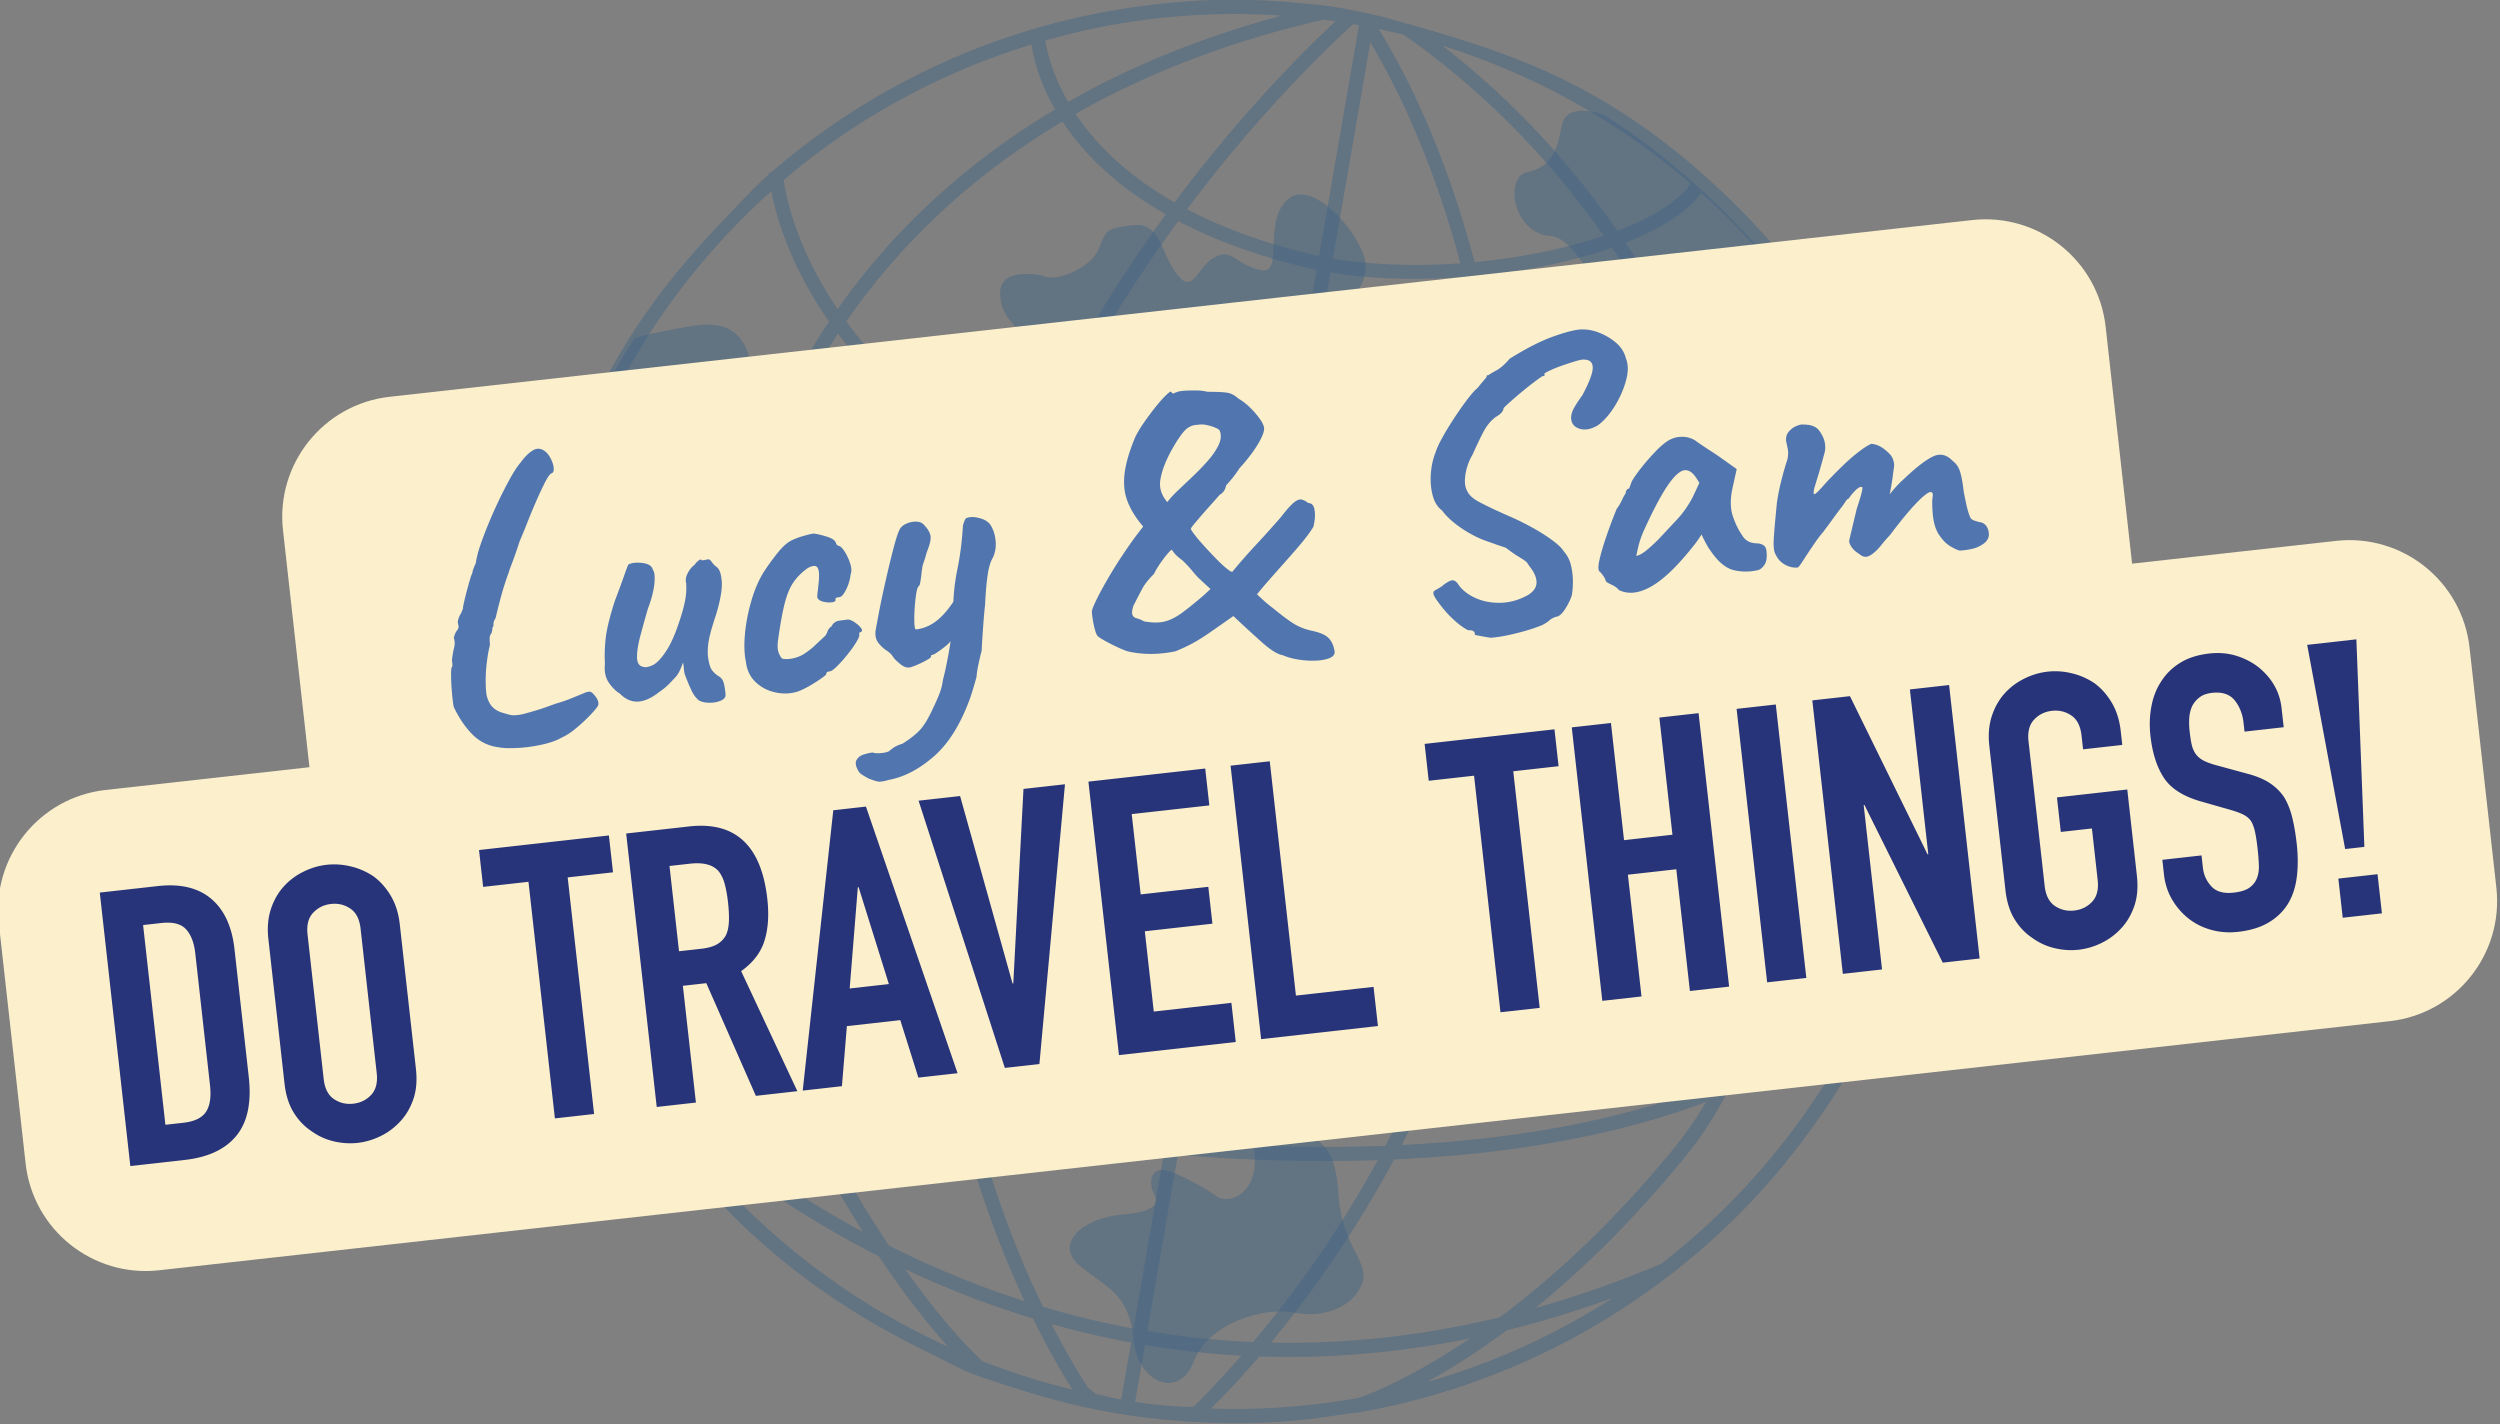 <svg clip-rule="evenodd" fill-rule="evenodd" stroke-linejoin="round" stroke-miterlimit="2" viewBox="0 0 674 384" xmlns="http://www.w3.org/2000/svg"><rect x="0" y="0" width="674" height="384" fill="#808080" stroke="none"/><g fill="#466683" fill-opacity=".51"><path d="m198.379 256.744s-1.795-2.152-5.38-4.661c-3.585-2.511-3.944 1.075-3.585 2.151.357 1.076.717 2.869-5.022 2.151-5.737-.716-10.757 2.153-7.53 6.096 3.228 3.946 6.097 5.379 5.378 11.835-.717 6.455 4.662 10.038 7.891 5.018 3.227-5.018 11.474-5.736 15.777-3.943 4.302 1.791 8.605.717 10.398-2.152 1.793-2.868-1.792-5.737-.717-13.268 1.077-7.531-1.075-8.247-5.379-11.832-4.302-3.588-4.659-1.078-5.378 3.944-.717 5.02-4.661 6.095-6.453 4.661z" transform="matrix(1.822 -.379 .379 1.822 -130.458 -69.831)"/><path d="m155.499 140.759s3.469-.348 9.021 0c5.553.346 7.287 3.469 6.593 9.369-.693 5.899 9.718 7.633 10.759 13.534 1.04 5.899-3.82 13.533-5.205 18.738-1.39 5.207 5.897 7.982 6.245 3.471s5.553-6.594 9.37-6.594c3.819 0 9.023 5.9 9.369 15.269.346 9.37-11.453 26.721-24.292 21.168-12.839-5.551-6.594-9.022-10.756-8.676-4.165.349-8.677 6.594-6.247 7.288s5.205 5.552 1.734 8.329c-3.468 2.776-14.574 1.388-13.879-10.064.346-6.246-1.389-6.94-3.818-6.593-2.431.347-9.37-3.818-4.164-6.941 5.204-3.123 1.387-4.511 0-6.593-1.388-2.082 1.041-3.123 1.387-4.857.346-1.736 2.082-3.818 0-4.859-2.083-1.041-6.941-1.041-7.287 1.735l-.001.014a29.333 29.333 0 0 1 -1.626 7.005c.141-.353.261-.721.422-1.067-.513 1.113-1.154 2.069-2.162 2.753-.233.158-2.168.898-2.186 1.011 0 0 4.858-31.577 26.723-53.44z" transform="matrix(1.822 -.379 .379 1.822 -165.586 -106.324)"/><path d="m224.9 162.966s-5.898-2.775-6.593 1.388c-.694 4.165 2.43 4.859 1.389 7.634-1.041 2.777.695 5.9 2.777 5.9 2.083 0 9.022 1.736 9.368 6.247.347 4.511 2.083 14.574 9.717 15.962 7.633 1.389 6.941-5.205 6.594-8.328-.346-3.123 2.776-4.165 4.858-4.165s8.328 0 9.368-2.081c1.044-2.083-1.389-4.512 1.044-6.594 2.429-2.081 7.634-4.511 7.634-8.675 0-4.165-5.205-13.534-9.37-10.757-4.165 2.775-2.43 10.756-5.9 9.022-3.471-1.735-3.123-3.817-5.9-3.123-2.775.693-4.164 4.857-5.897 1.388-1.736-3.47-.696-7.981-4.86-8.329-4.164-.347-3.817 0-5.551 2.429-1.737 2.43-6.941 3.47-8.678 2.082z" transform="matrix(1.822 -.379 .379 1.822 -190.4 -137.353)"/><path d="m299.511 137.633s-4.86-3.122-6.247.348c-1.388 3.471-2.775 5.552-6.246 5.552s-3.817 8.328 1.388 9.717 8.33 21.515 4.858 24.291c-3.471 2.776-14.921 9.369-12.841 15.963 2.084 6.593 4.86 16.311 12.495 13.88 7.633-2.429.346 7.288-1.042 9.719-1.387 2.427-16.657 4.162-16.31-1.39.348-5.552-9.37 2.083-12.144 6.247-2.778 4.165.345 12.84 7.634 11.104 7.287-1.734 10.062-.693 8.674 2.429-1.387 3.124-1.387 11.106 6.247 15.963 7.634 4.86 11.104 4.165 13.186.694 2.083-3.47 9.37-5.205 12.841-2.775 3.469 2.429 6.246 4.858 10.411 5.55 4.509-12.491 14.921-38.171 4.163-74.955-3.122-8.675-12.145-28.109-27.067-42.337z" transform="matrix(1.822 -.379 .379 1.822 -165.586 -106.324)"/><path d="m273.818 302.31c-6.633 1.305-13.032 2.147-19.181 2.569 7.631-3.943 16.449-9.472 25.983-17.246 2.643-2.152 5.115-4.683 7.445-7.483 7.942-1.516 15.519-4.077 22.315-7.975-9.596 12.71-22.119 23.092-36.562 30.135zm-36.728 9.861c3.538-1.092 7.878-2.686 12.861-4.992 5.148-.183 10.476-.666 15.974-1.452a100.231 100.231 0 0 1 -28.835 6.444zm-100.6-61.709c5.084 6.957 13.895 17.547 26.573 27.708 2.785 6.874 5.308 11.718 7.192 14.901-14.798-10.8-26.576-25.509-33.765-42.609zm-6.912-52.653c2.368 8.38 8.262 23.861 21.964 39.286a85.03 85.03 0 0 0 1.729 9.76c2.71 11.219 5.574 20.248 8.276 27.425-16.683-14.075-25.907-28.365-28.028-31.87a100.507 100.507 0 0 1 -4.883-30.992c0-4.617.341-9.154.942-13.609zm49.656-73.89c-.061 3.735.453 11.094 4.345 20.208-3.288 3.218-6.386 6.656-9.246 10.365-7.919 10.281-13.55 21.585-17.337 32.997-10.831-20.189-6.836-37.047-6.332-38.947a101.727 101.727 0 0 1 28.57-24.623zm77.585-9.829c-11.733.666-22.72 2.654-32.851 5.927-1.426-4.319-1.51-7.714-1.426-9.373 2.364-.168 4.744-.282 7.149-.282 9.397 0 18.488 1.316 27.128 3.728zm53.024 35.883c-2.15 2.115-6.367 3.663-11.772 4.536-4.92-11.545-11.425-22.139-19.358-31.418a101.8 101.8 0 0 1 31.13 26.882zm19.638 77.355c-3.864 3.434-12.047 7.722-23.089 11.162a140.663 140.663 0 0 0 2.541-20.402c.316-6.087.223-12.103-.175-18.039 8.618-1.585 15.771-4.509 19.867-9.241a100.956 100.956 0 0 1 2.119 20.61c0 5.413-.438 10.725-1.263 15.91zm-23.555 13.404c10.716-3.337 18.755-7.405 23.021-10.403a100.552 100.552 0 0 1 -15.412 37.44c-6.945 4.866-14.975 8.012-23.504 9.891 7.237-9.636 12.707-22.35 15.895-36.928zm-65.425 37.078c7.051-8.681 13.937-19.089 19.406-31.216 16.716.803 31.768-1.685 43.769-5.185-3.369 14.778-9.121 27.53-16.707 36.879-15.253 2.794-31.824 1.809-46.468-.478zm-24.377 24.17a161.57 161.57 0 0 0 22.868-22.345c14.36 2.319 30.689 3.441 45.959 1.044a51.015 51.015 0 0 1 -5.623 5.371c-11.224 9.15-21.523 15.154-29.987 19.092-12.033.373-23.104-.835-33.217-3.162zm-17.93-3.387a126.678 126.678 0 0 0 13.353 4.361c-4.84 3.637-8.151 5.763-8.263 5.83l-1.228-.217c-2.942-.784-4.112-1.157-6.941-2.19zm-12.642-5.731a128.647 128.647 0 0 0 10.741 4.979l-3.077 7.792c-1.77-.69-1.71-.76-3.43-1.543l-.892-1.058c-.053-.121-1.6-3.809-3.342-10.17zm-2.459-1.31c1.451 5.61 2.844 9.513 3.511 11.249a100.971 100.971 0 0 1 -11.912-6.672c-1.157-1.584-4.356-6.343-8.286-15.367a136.053 136.053 0 0 0 16.687 10.79zm-4.504-32.219c.33 11.799 2.037 21.913 3.834 29.511a135.698 135.698 0 0 1 -17.617-11.898c-3.059-7.586-6.422-17.623-9.549-30.57-.507-2.097-.907-4.323-1.256-6.602 6.487 6.828 14.553 13.557 24.588 19.559zm57.501-121.91c-6.157-5.44-9.571-10.875-11.426-15.482 11.508-3.714 24.131-5.763 37.732-6.048v-.069c.624.216 1.26.412 1.882.639-6.149 3.745-16.622 10.721-28.188 20.96zm18.915 11.873c-7.287-3.325-12.948-6.917-17.347-10.535 12.256-10.815 23.24-17.921 29.02-21.358.268.105.537.209.805.317zm21.891 5.45c-.786-14.257-3.31-26.423-6.74-35.9 1.129.493 2.255.989 3.36 1.523 9.347 9.907 16.9 21.565 22.456 34.445-5.599.686-12.238.7-19.076-.068zm-54.351 82.233 17.252-43.655c.695.308 1.351.622 2.061.929 6.904 2.587 17.846 4.985 29.77 6.296-2.119 11.321-5.273 23.262-9.713 35.668a127.04 127.04 0 0 1 -3.224 8.096c-11.634-.64-23.882-2.851-36.146-7.334zm-13.324 33.703 12.571-31.804a128.231 128.231 0 0 0 35.928 7.587c-5.53 12.068-12.471 22.407-19.539 30.969-11.579-1.932-21.785-4.608-28.96-6.752zm-.753 1.911c7.009 2.095 16.913 4.704 28.194 6.65-8.38 9.848-16.782 17.237-23.045 22.125a124.505 124.505 0 0 1 -14.67-4.684zm-1.948-.624-9.474 23.964a127.186 127.186 0 0 1 -12.201-5.758c-1.856-7.386-3.736-17.596-4.174-29.659 7.515 4.307 16.067 8.21 25.849 11.453zm31.417-79.488-17.306 43.781c-14.313-5.598-25.806-11.769-35.009-18.169.402-1.444.835-2.897 1.297-4.356 4.795-15.17 11.814-28.556 19.775-40.207 7.921 6.508 18.157 12.968 31.243 18.951zm.749-1.895c-12.96-5.935-23.048-12.324-30.84-18.744 8.898-12.696 18.871-23.237 28.224-31.664 4.602 3.784 10.534 7.535 18.181 11.017zm18.203-40.508 11.69-29.577c3.169 9.091 5.499 20.592 6.267 33.991-6.088-.819-12.267-2.265-17.957-4.414zm18.053 6.445c.565 12.541-.224 26.666-2.933 41.97-11.863-1.288-22.737-3.64-29.39-6.133-.715-.307-1.371-.624-2.071-.935l15.59-39.452c5.808 2.187 12.312 3.7 18.804 4.55zm-89.871 63.668c9.228 6.338 20.659 12.435 34.81 17.971l-12.61 31.907c-10.155-3.358-18.98-7.432-26.663-11.936-.228-11.377.877-24.276 4.463-37.942zm121.821-2.21c-.377 7.363-1.3 14.455-2.697 21.16-11.986 3.488-26.997 5.907-43.332 5.279a128.914 128.914 0 0 0 2.975-7.518c4.498-12.567 7.686-24.666 9.826-36.145 11.144 1.096 22.965 1.208 33.071-.373.383 5.79.465 11.66.157 17.597zm-.294-19.625c-9.865 1.534-21.545 1.41-32.555.34 2.684-15.257 3.484-29.366 2.943-41.928 7.034.773 13.948.762 19.831-.013 5.309 12.891 8.613 26.946 9.781 41.601zm21.434-10.123c-3.474 5.077-10.59 8.149-19.413 9.775-1.181-14.627-4.479-28.659-9.738-41.565 5.377-.917 9.717-2.527 12.203-4.83a100.64 100.64 0 0 1 16.948 36.62zm-105.447-65.589c1.916 4.85 5.477 10.524 11.921 16.204-9.358 8.45-19.312 18.993-28.214 31.667-10.551-9.058-16.714-18.093-20.268-25.898 10.267-9.767 22.549-17.144 36.561-21.973zm-41.277.076a100.349 100.349 0 0 1 39.161-11.918c-.112 1.958 0 5.503 1.43 9.913-14.037 4.836-26.376 12.185-36.742 21.902-3.973-9.658-4.018-17.143-3.849-19.897zm3.168 23.377c3.725 7.942 10.053 17.03 20.657 26.097-8.112 11.844-15.276 25.47-20.163 40.928a142.988 142.988 0 0 0 -1.105 3.72c-12.336-8.902-20.365-18.198-25.527-26.966 3.715-11.789 9.433-23.521 17.613-34.137a97.683 97.683 0 0 1 8.525-9.642zm-33.253 87.495c-15.229-18.084-19.771-35.761-20.814-40.917 2.809-14.927 8.907-28.698 17.515-40.539-.922 6.991-1.187 21.577 8.187 37.989-4.642 15.155-5.977 30.34-4.888 43.467zm6.326-41.061c5.398 8.664 13.552 17.742 25.737 26.416-3.655 13.626-4.863 26.514-4.737 37.951-10.387-6.36-18.584-13.5-25.044-20.675-1.466-12.982-.398-28.316 4.044-43.692zm69.57 119.874a100.914 100.914 0 0 1 -21.458-2.845c1.545-.988 4.539-2.99 8.412-5.967 9.332 2.273 19.478 3.616 30.453 3.656-9.267 3.797-15.6 4.903-17.407 5.156zm88.044-43.455a145.915 145.915 0 0 0 2.209-3.342 85.61 85.61 0 0 0 6.416-12.014c1.805-4.141 3.35-8.401 4.672-12.72 1.369-4.471 2.468-9.026 3.161-13.654.702-4.672.961-9.384 1.114-14.102.017-.566.054-1.135.054-1.7 0-3.98-.531-8.077-.948-12.033-.415-3.934-.989-7.855-1.818-11.726-1.63-7.591-4.285-14.908-7.774-21.839a113.443 113.443 0 0 0 -12.283-19.284c-4.691-5.944-10.064-11.317-16.128-15.864-6.395-4.796-13.42-8.618-20.509-12.272-.872-.449-1.737-.941-2.627-1.349-2.839-1.298-5.679-2.565-8.662-3.502-2.509-.788-5.004-1.538-7.55-2.196-5.147-1.33-10.455-2.182-15.749-2.636a106.818 106.818 0 0 0 -9.05-.398 102.406 102.406 0 0 0 -49.987 12.974l-.299-.05c0 .015-.014.108-.031.237-2.528 1.421-4.935 3.203-7.328 4.838a140.136 140.136 0 0 0 -7.082 5.134c-4.6 3.582-8.894 7.545-12.771 11.899a95.984 95.984 0 0 0 -10.448 14.184c-3.044 5.034-5.612 10.345-7.718 15.836-2.1 5.481-3.727 11.122-5.263 16.782-.346 1.269-.408 2.562-.676 3.849-.284 1.371-.466 2.797-.628 4.188-.327 2.821-.631 5.64-.756 8.481a103.085 103.085 0 0 0 3.042 30.055c.858 3.373 1.898 6.553 3.149 9.79.416 1.076.837 2.153 1.27 3.224a131.12 131.12 0 0 0 2.731 6.345 94.088 94.088 0 0 0 6.683 12.047c5.035 7.667 11.184 14.581 18.109 20.591a134.293 134.293 0 0 0 5.873 4.797c1.943 1.503 3.765 3.159 5.877 4.428 3.621 2.18 7.367 4.295 11.153 6.171 8.272 4.096 17.235 6.949 26.294 8.651 2.608.488 5.239.859 7.877 1.135 2.3.242 4.622.285 6.924.492 1.327.117 2.671.115 4.005.115 16.046 0 31.246-3.688 44.802-10.253.562-.215.54-.247 1.045-.457l.62-.351c6.231-3.152 12.17-6.931 17.613-11.305 5.419-4.354 10.481-9.194 14.923-14.548 2.284-2.749 4.443-5.669 6.469-8.648z" transform="matrix(1.822 -.379 .379 1.822 -165.586 -106.324)"/></g><path d="m1160.42 2412.31v-64.27c0-17.97 14.59-32.56 32.57-32.56h429.21c17.98 0 32.57 14.59 32.57 32.56v64.27h55.32c17.98 0 32.57 14.59 32.57 32.57v65.13c0 17.98-14.59 32.57-32.57 32.57h-604.99c-17.98 0-32.57-14.59-32.57-32.57v-65.13c0-17.98 14.59-32.57 32.57-32.57z" fill="#fbefcc" transform="matrix(.994 -.111 .111 .994 -1337.795 -2062.192)"/><path d="m646.378 1164.71c-5.731-.69-10.352-2.13-13.863-4.32-3.51-2.19-6.34-4.81-8.489-7.86-.143-.91-.179-2.16-.107-3.75.071-1.6.25-3.1.537-4.48.286-1.39.573-2.19.859-2.4.43-.14.645-.56.645-1.25-.143-.28-.036-.75.323-1.41.358-.66.752-1.33 1.182-2.03.716-.83 1.074-1.51 1.074-2.03s-.071-.92-.215-1.2c0 0 .215-.22.645-.67.43-.46.931-.82 1.505-1.1.859-.41 1.253-.83 1.182-1.25l-.108-.62c-.143-.28 0-.66.43-1.15s.86-.87 1.29-1.14c.286-.14.68-.44 1.182-.89.501-.45.752-.68.752-.68 0-.2.322-.76.967-1.66.645-.91 1.397-1.9 2.257-2.97a82.089 82.089 0 0 1 2.471-2.97c.788-.9 1.397-1.49 1.827-1.77v-.21c.573-.7 1.361-1.42 2.364-2.19.144-.34.502-.92 1.075-1.72s1.218-1.58 1.934-2.34c1.576-1.67 3.546-3.56 5.911-5.68 2.364-2.12 4.907-4.23 7.629-6.35a148.44 148.44 0 0 1 7.845-5.73c2.507-1.7 4.692-2.97 6.555-3.8 2.436-1.32 4.907-2.28 7.415-2.87 2.507-.59 4.836-.36 6.985.68a7.175 7.175 0 0 1 2.579 2.14c.716.93 1.039 1.8.967 2.6s-.681 1.23-1.827 1.3c-1.003.28-2.364 1.06-4.083 2.35a128.28 128.28 0 0 0 -5.696 4.53 170.492 170.492 0 0 0 -6.125 5.36 196.902 196.902 0 0 1 -5.588 4.95c-1.863 2.01-3.582 3.77-5.158 5.26s-2.364 2.24-2.364 2.24c-.144.21-.287.38-.43.52l-.43.42c-2.149 2.15-3.94 4.11-5.373 5.88a149.46 149.46 0 0 0 -4.298 5.58c-.86.48-1.362.97-1.505 1.45-.143.49-.215.73-.215.73-.286-.07-.501.09-.645.47-.143.38-.429.82-.859 1.3-.717.28-1.147.71-1.29 1.31a7.254 7.254 0 0 0 -.215 1.71c-1.003 1.25-1.934 2.76-2.794 4.54-.859 1.77-1.468 3.47-1.827 5.1-.358 1.63-.465 2.9-.322 3.8.287 1.18.967 2.17 2.042 2.97 1.074.8 2.615 1.44 4.621 1.93 1.576.34 3.009.64 4.298.88 1.29.25 2.436.37 3.439.37 1.146.07 2.615.05 4.406-.05 1.791-.11 4.262-.3 7.415-.58h-.215c1.862-.14 3.832-.33 5.91-.57s4.048-.47 5.91-.68c1.72-.14 3.367-.29 4.944-.47 1.576-.17 2.794-.33 3.653-.46 3.152-.42 5.696-.77 7.63-1.05s3.26-.28 3.976 0 1.504.8 2.364 1.57c.86.76 1.075 1.45.645 2.08-.287.35-1.719 1.06-4.299 2.13-2.579 1.08-5.516 2.16-8.811 3.23-3.296 1.08-6.305 1.83-9.027 2.24-2.866.63-6.698 1.06-11.498 1.31-4.8.24-9.421.29-13.863.15s-7.809-.38-10.101-.73zm113.479-6.56c-1.433-.7-2.58-1.65-3.439-2.86-.86-1.22-1.72-2.63-2.579-4.22-.287-.56-.394-1.18-.323-1.88.072-.69.036-1.25-.107-1.66-.43.48-1.111 1.11-2.042 1.87s-1.827 1.32-2.686 1.67c-.574.27-1.863.81-3.869 1.61s-4.012 1.44-6.018 1.93c-4.728 1.46-8.919 2.13-12.573 2.03-3.653-.1-6.841-.99-9.564-2.66-2.292-.9-4.155-2.05-5.588-3.43-1.433-1.39-1.719-3.06-.859-5 .286-2.43 1.003-4.81 2.149-7.14s3.51-5.43 7.092-9.32c3.009-2.85 5.302-5.07 6.878-6.67s2.579-2.53 3.009-2.81c2.149-.35 4.8-.33 7.952.05s4.871 1.06 5.158 2.03c.86.7.86 2 0 3.91s-2.579 4.08-5.158 6.51a348.466 348.466 0 0 0 -5.696 6.87c-1.791 2.22-2.865 4.1-3.223 5.63-.359 1.53.465 2.46 2.471 2.81 1.29.35 3.188.31 5.696-.1 2.507-.42 5.48-1.67 8.919-3.75 3.439-2.09 7.092-5.39 10.961-9.9 1.146-1.39 2.006-2.62 2.579-3.7.573-1.07.931-2.27 1.074-3.59-.286-.83.18-1.7 1.397-2.6 1.218-.91 2.687-1.6 4.406-2.09.573-.35 1.362-.68 2.364-.99 1.003-.31 1.648-.29 1.935.05l3.439-.1c.573-.07 1.217.21 1.934.83.716.63 1.433 1.08 2.149 1.36 1.576.62 2.293 1.98 2.149 4.06-.143 2.08-1.862 5-5.158 8.75-2.722 2.85-4.549 5-5.48 6.46-.932 1.46-1.469 2.88-1.612 4.27 0 1.25.215 2.31.644 3.18.43.86 1.72 1.75 3.869 2.65 1.576.49 2.472 1.3 2.687 2.45s.25 2.14.107 2.97c-.286.62-1.397 1.06-3.331 1.3-1.935.24-4.012.3-6.233.16s-4.048-.45-5.48-.94zm54.805.63c-4.156.34-8.275.17-12.358-.53-4.084-.69-7.451-1.82-10.102-3.38-2.65-1.56-3.976-3.46-3.976-5.68-.43-2.08-.036-4.57 1.182-7.45s3.081-5.78 5.588-8.69a36.374 36.374 0 0 1 8.705-7.4 123.59 123.59 0 0 1 8.596-4.58c2.866-1.39 5.445-2.33 7.738-2.82 2.006-.41 4.477-.74 7.414-.99 2.938-.24 4.979-.36 6.126-.36 2.292.28 4.835.73 7.629 1.35 2.794.63 4.191 1.36 4.191 2.19l1.075.52c.86 0 1.827.51 2.901 1.51 1.075 1.01 1.899 2.15 2.472 3.44.573 1.28.43 2.31-.43 3.07-.573 1.32-1.683 2.61-3.331 3.86s-3.045 1.87-4.191 1.87c-.573 0-1.11.02-1.612.05-.501.04-.752.23-.752.58 0 .34-.752.52-2.257.52-1.504 0-3.045-.14-4.621-.42s-2.579-.69-3.009-1.25c0-.35.144-.8.43-1.35.287-.56.717-1.5 1.29-2.81.859-1.95.931-3.25.215-3.91-.717-.66-2.508-.71-5.373-.16-3.582.97-6.52 2.1-8.812 3.39-2.293 1.28-4.334 3.07-6.125 5.36s-3.762 5.49-5.911 9.59c-.859 1.59-.967 2.84-.322 3.75.645.9 1.182 1.38 1.612 1.45 2.006.28 4.191.33 6.555.16s4.334-.47 5.91-.88c2.293-.56 4.335-1.17 6.126-1.83s3.761-1.37 5.91-2.13c.716-.21 1.361-.61 1.934-1.2s1.433-1.03 2.579-1.3c1.146-.84 2.615-1.27 4.406-1.31 1.791-.03 3.546-.05 5.266-.05 1.146.14 2.364.49 3.653 1.04 1.29.56 2.257 1.1 2.902 1.62s.537.88-.323 1.09c-.573 0-.895.09-.967.26-.071.18-.107.26-.107.26.286.28-.323.91-1.827 1.88s-3.403 2.01-5.695 3.12a86.27 86.27 0 0 1 -6.556 2.87c-2.077.8-3.546 1.2-4.405 1.2-1.433 0-2.15.2-2.15.62 0 .14-1.038.49-3.116 1.04-2.078.56-4.442 1.11-7.092 1.67-2.651.55-4.979.94-6.985 1.15zm45.348 26.35c-3.152.28-5.301.31-6.448.1-1.146-.2-2.722-.55-4.728-1.04-1.576-.55-2.722-.97-3.439-1.25-.716-.28-1.217-.55-1.504-.83-1.433-1.46-1.648-2.54-.645-3.23 1.003-.7 2.472-1.13 4.406-1.3 1.934-.18 3.618-.26 5.051-.26 1.003.27 2.686.41 5.05.41 2.365 0 3.833-.14 4.406-.41 0 0 .681-.2 2.042-.58s3.188-.67 5.481-.88c4.441-1.04 7.952-2.1 10.531-3.18s5.444-2.9 8.597-5.47c1.289-.97 2.65-2.1 4.083-3.38 1.433-1.29 2.436-2.55 3.009-3.8 1.146-1.39 2.472-3.27 3.976-5.63a74.288 74.288 0 0 0 3.976-7.03c1.146-2.33 1.791-4.08 1.934-5.26.86-3.89 2.508-7.66 4.944-11.3a51.444 51.444 0 0 0 5.803-11.62c.859-.97 1.504-1.54 1.934-1.72.43-.17 1.361-.26 2.794-.26 1.576 0 3.439.23 5.588.68s3.725 1.06 4.728 1.82c1.433 1.32 2.113 2.87 2.042 4.64-.072 1.77-1.039 3.31-2.902 4.63-1.432.97-2.686 2.49-3.761 4.53-1.074 2.05-2.113 4.61-3.116 7.66-.717 1.53-1.469 3.32-2.257 5.37-.788 2.04-1.612 4.32-2.471 6.82-.574.69-1.362 1.75-2.365 3.18-1.002 1.42-1.647 2.55-1.934 3.38-.143.28-.573.83-1.289 1.67-.717.83-1.433 1.65-2.15 2.45-.716.79-1.217 1.33-1.504 1.61-6.878 6.74-14.794 11.6-23.749 14.58-8.955 2.99-17.659 4.62-26.113 4.9zm18.054-29.48c-1.577 0-3.188-.42-4.836-1.25s-2.758-1.49-3.331-1.98c-.574-.69-1.648-1.35-3.224-1.98-1.576-.62-2.938-1.39-4.084-2.29s-1.433-2.01-.86-3.33c.574-.91 1.433-2.28 2.58-4.12a137.86 137.86 0 0 1 4.083-6.14c1.576-2.26 3.188-4.5 4.836-6.72s3.188-4.2 4.621-5.94c1.432-1.74 2.65-2.95 3.653-3.65.86-.55 2.221-.97 4.084-1.25a25.51 25.51 0 0 1 5.588-.2c1.862.13 3.224.55 4.083 1.25 1.576.97 2.472 1.92 2.687 2.86s-.824 2.41-3.117 4.43c-.573.76-1.289 1.58-2.149 2.45-.859.86-1.289 1.44-1.289 1.71-.144.14-.394.61-.753 1.41-.358.8-.752 1.54-1.182 2.24-.429.69-.859 1.04-1.289 1.04-.573.28-1.182 1.01-1.827 2.19a26.182 26.182 0 0 0 -1.719 3.91c-.502 1.42-.824 2.67-.967 3.75-.144 1.07.071 1.61.644 1.61 4.442 0 8.74-.68 12.896-2.03 4.155-1.36 8.668-3.63 13.54-6.82l1.934 9.79a98.32 98.32 0 0 0 -5.588 1.51 32.749 32.749 0 0 0 -4.728 1.82c-.43.28-1.433.66-3.009 1.15-1.576.48-3.117.92-4.621 1.3s-2.472.57-2.901.57c0 0-.18.02-.538.05-.358.04-.537.19-.537.47 0 .14-.931.4-2.794.78s-3.797.71-5.803.99-3.367.42-4.083.42zm235.986 8.33c.14.84-.83 1.41-2.9 1.72-2.08.31-4.73.42-7.96.31-3.22-.1-6.48-.38-9.78-.83-3.29-.45-6.01-.99-8.16-1.61-2.72-.35-6.16-1.64-10.32-3.86-4.15-2.22-9.03-4.93-14.61-8.12-5.73 1.53-10.39 2.76-13.97 3.7-3.58.93-6.84 1.7-9.78 2.29s-6.41 1.16-10.43 1.72c-9.45.41-18.12-.04-26-1.36-1.147-.21-2.795-.62-4.944-1.25-2.149-.62-4.263-1.28-6.34-1.98-2.078-.69-3.475-1.21-4.191-1.56-.717-.21-1.254-.85-1.612-1.93a12.972 12.972 0 0 1 -.645-3.28c-.072-1.11-.036-1.77.108-1.98.429-.62 1.683-1.72 3.761-3.28 2.077-1.56 4.728-3.38 7.952-5.47 3.224-2.08 6.731-4.2 10.531-6.35 3.8-2.16 7.56-4.13 11.28-5.94-3.43-2.43-5.8-4.83-7.09-7.19s-1.25-4.91.11-7.65c1.36-2.75 4.05-5.85 8.06-9.33 1.43-1.11 3.33-2.32 5.69-3.64 2.37-1.32 4.8-2.59 7.31-3.8 2.51-1.22 4.69-2.17 6.56-2.87 1.86-.69 2.86-.97 3-.83.58.48 1.15.66 1.72.52a7.29 7.29 0 0 1 1.72-.21c.58-.14 1.83-.19 3.76-.16 1.94.04 4.12.13 6.56.27 2.44.13 4.59.38 6.45.72 5.16.28 8.77.56 10.85.84s3.98.9 5.7 1.87c2.15.77 4.15 1.7 6.01 2.82 1.87 1.11 3.41 2.2 4.63 3.28 1.21 1.07 1.82 1.92 1.82 2.55 0 .9-1.47 2.29-4.4 4.17-2.94 1.87-6.85 3.85-11.72 5.93a56.06 56.06 0 0 1 -5.69 2.97l-2.9 1.3c0 .28-.36.66-1.08 1.15s-1.65.83-2.79 1.04c-1.58.7-3.8 1.67-6.67 2.92-2.86 1.25-5.44 2.39-7.73 3.44-2.3 1.04-3.51 1.66-3.66 1.87-.14.14.36.68 1.51 1.61 1.14.94 2.65 2.04 4.51 3.29s3.76 2.48 5.7 3.69c1.93 1.22 3.69 2.23 5.26 3.02 1.58.8 2.65 1.2 3.23 1.2 4.72-2.22 9.63-4.39 14.72-6.51s10.28-4.36 15.58-6.72c3.58-1.8 6.31-2.98 8.17-3.54 1.86-.55 3.37-.71 4.51-.47 1.15.25 2.22.61 3.22 1.1 1.87.13 2.87.74 3.01 1.82.15 1.08-.07 2.12-.64 3.12-.57 1.01-.93 1.55-1.08 1.62-1.86 1.18-4.37 2.5-7.52 3.96s-6.45 2.93-9.88 4.42c-3.44 1.5-6.74 2.94-9.89 4.33s-5.8 2.6-7.95 3.64c0 0 .89.51 2.68 1.51a60.62 60.62 0 0 0 5.27 2.66c4.73 2.36 8.38 4.01 10.96 4.95s5.52 1.68 8.81 2.24c4.44.69 7.45 1.51 9.03 2.45 1.58.93 2.43 2.16 2.58 3.69zm-103.38-13.64c4.3.62 7.99.85 11.07.67 3.08-.17 6.41-.74 9.99-1.71 3.59-.98 8.1-2.37 13.54-4.17l4.09-1.46-5.38-3.02c-1-.56-2.15-1.32-3.44-2.29-1.28-.97-2.93-2.05-4.94-3.23-2.15-.97-3.54-1.74-4.19-2.29-.64-.56-.97-.84-.97-.84-.43 0-1.39.35-2.9 1.05-1.5.69-3.08 1.51-4.73 2.44-1.64.94-2.9 1.76-3.76 2.45-3.29 1.25-5.8 2.48-7.52 3.7-1.72 1.21-3.65 2.62-5.8 4.22-1.01 1.11-1.36 1.91-1.08 2.39.29.49 1 .84 2.15 1.05 1.15.2 2.44.55 3.87 1.04zm20.2-31.25c1.58-.84 3.84-1.79 6.77-2.87 2.94-1.07 6.06-2.22 9.35-3.43 3.3-1.22 6.38-2.47 9.24-3.75 2.87-1.29 5.09-2.57 6.67-3.86 1.57-1.28 2-2.52 1.29-3.7-.29-.28-1.08-.59-2.37-.93-1.29-.35-2.79-.66-4.51-.94a25.56 25.56 0 0 0 -5.16-.31c-2.86-.14-5.52.34-7.95 1.45-2.44 1.12-5.3 2.82-8.6 5.11-3.58 2.57-5.98 4.91-7.2 7.03s-.39 4.18 2.47 6.2zm170.22 46.04c-2.58-.35-4.66-.64-6.23-.89l-2.37-.36c.29-.35.18-.66-.32-.94s-1.54-.45-3.11-.52c-2.15-.69-4.38-1.67-6.67-2.92s-4.3-2.53-6.01-3.85c-1.72-1.32-2.87-2.29-3.44-2.92-1.01-1.04-.93-1.68.21-1.92 1.15-.25 2.51-.54 4.09-.89 1.57-.55 3.25-.97 5.05-1.25 1.79-.28 3.26.17 4.4 1.36 1.86 1.59 4.76 2.95 8.71 4.06 3.94 1.11 8.45 1.77 13.54 1.98 5.08.21 10.2-.21 15.36-1.25 3.44-.77 5.3-1.83 5.59-3.18s-.79-2.94-3.22-4.74c-.43-.56-1.04-1.01-1.83-1.35-.79-.35-1.93-.8-3.44-1.36-1.5-.55-3.62-1.46-6.34-2.71-2.15-.48-4.12-.93-5.91-1.35s-3.69-.87-5.7-1.35c-2.29-.56-4.87-1.34-7.73-2.35-2.87-1.01-5.52-2.12-7.95-3.33-2.44-1.22-4.3-2.38-5.59-3.49-2.3-1.04-3.73-2.49-4.3-4.32-.57-1.85-.47-3.81.32-5.89s2.12-3.96 3.98-5.62c.86-.98 2.43-2.24 4.73-3.81 2.29-1.56 4.87-3.17 7.73-4.84 2.87-1.67 5.63-3.18 8.28-4.53 2.65-1.36 4.76-2.28 6.34-2.76 1.14-.56 2.36-1.13 3.65-1.72s1.94-.89 1.94-.89c.14-.34.39-.52.75-.52h.54c.71-.21 2.29-.55 4.72-1.04 2.44-.49 5.09-1.39 7.96-2.71 9.6-2.22 17.76-3.73 24.5-4.53 6.73-.8 12.03-1.2 15.9-1.2 3.58.07 7.09.54 10.53 1.41s6.41 1.96 8.92 3.28 3.98 2.81 4.41 4.48c1 1.67.54 3.66-1.4 5.99-1.93 2.33-4.58 4.51-7.95 6.56s-6.84 3.56-10.42 4.53c-4.02.84-7.42.94-10.21.32-2.8-.63-4.12-1.6-3.98-2.92 0-.56.39-1.22 1.18-1.98s2.98-2.12 6.56-4.06c4.58-3.27 7.02-5.59 7.3-6.98.29-1.39-1-2.19-3.86-2.4-.86-.14-2.51-.1-4.95.11-2.43.21-5.05.47-7.84.78-2.8.31-5.23.64-7.31.99-2.08.34-3.12.59-3.12.73v.31c0 .21-.28.28-.85.21-.29 0-1.26.22-2.91.67-1.65.46-3.62 1.03-5.91 1.72-2.29.7-4.55 1.41-6.77 2.14a250 250 0 0 0 -5.69 1.93c-1.58.55-2.44.9-2.58 1.04-.29.76-1.94 1.46-4.95 2.08-2.86.83-5.37 2.01-7.52 3.54s-4.65 3.47-7.52 5.84c-2.44 1.59-4.15 3.31-5.16 5.15-1 1.84-1 3.32 0 4.43.72 1.11 2.69 2.2 5.91 3.28 3.23 1.08 7.63 2.41 13.22 4.01 4.87 1.32 9.46 2.71 13.76 4.17 4.29 1.46 7.95 2.86 10.96 4.22 3.01 1.35 4.94 2.48 5.8 3.38 1.72 1.18 2.76 2.54 3.12 4.06.35 1.53.35 3.01 0 4.43-.36 1.42-.83 2.59-1.4 3.49-1 1.11-2.54 2.29-4.62 3.54s-3.98 1.84-5.7 1.77c-1.57.21-2.76.45-3.54.73-.79.28-1.69.52-2.69.73-1 .28-3.37.61-7.09.99-3.73.38-7.81.69-12.25.94-4.44.24-8.31.33-11.61.26zm73.72-8.96c-.57-.55-1.83-1.11-3.76-1.67-1.94-.55-2.9-.97-2.9-1.25 0-.27-.33-.71-.97-1.3s-1.25-1.02-1.83-1.3c-.71-.42-.5-1.44.65-3.07 1.14-1.64 2.86-3.63 5.16-5.99 2.29-2.36 4.79-4.76 7.52-7.19 1.14-.56 2.29-1.28 3.44-2.19 1.14-.9 2-1.49 2.58-1.77 0-.28.21-.54.64-.78s.93-.36 1.51-.36l1.71-1.67c.29-.28 1.19-.83 2.69-1.67 1.51-.83 3.33-1.75 5.48-2.76s4.34-1.96 6.56-2.86c2.22-.91 4.04-1.56 5.48-1.98 3.01-.97 6.12-1.43 9.35-1.36 3.22.07 5.98.56 8.27 1.46.43.21 1.4.63 2.9 1.25 1.51.63 3.23 1.32 5.16 2.09 1.93.76 3.62 1.45 5.05 2.08l7.95 3.44-3.65 5.21c-1.86 2.77-2.33 5.2-1.4 7.29.93 2.08 2.26 3.88 3.98 5.41.72.77 1.68 1.36 2.9 1.77 1.22.42 2.83.7 4.84.84 1.14.07 2.22.28 3.22.62 1 .35 1.5.91 1.5 1.67 0 1.67-.6 2.86-1.82 3.59a9.465 9.465 0 0 1 -3.98 1.31c-4.73.27-9.24.03-13.54-.73-4.3-.77-8.17-2.75-11.61-5.94-.57-.42-1.32-1.2-2.25-2.35-.93-1.14-1.47-1.89-1.61-2.23-.58.34-1.33.78-2.26 1.3s-1.83.99-2.69 1.4c-10.17 5-18.87 8.25-26.11 9.74-7.24 1.5-13.29 1.48-18.16-.05zm11.82-8.64c1 .06 2.58-.2 4.73-.79s5.01-1.58 8.59-2.96c4.88-2.02 8.89-3.69 12.04-5 3.15-1.33 6.23-3.03 9.24-5.11l4.73-3.75c-1.43-1.6-2.72-2.64-3.87-3.12a8.65 8.65 0 0 0 -3.44-.73c-1.86 0-4.08.57-6.66 1.72-2.58 1.14-5.48 2.81-8.7 5-3.23 2.18-6.85 4.91-10.86 8.17-1.86 1.53-3.29 3.01-4.3 4.43-1 1.42-1.5 2.14-1.5 2.14zm179.03 8.33c-1-.14-2.58-.59-4.73-1.36-2.15-.76-4.05-1.91-5.69-3.43-1.65-1.53-2.4-3.51-2.26-5.94.14-2.08.46-3.56.97-4.43.5-.87.25-1.33-.76-1.4-.71-.07-2.14.24-4.29.93-2.15.7-4.95 1.81-8.39 3.34-3.43 1.52-7.59 3.54-12.46 6.04-1.72.69-3.62 1.54-5.7 2.55a29.734 29.734 0 0 1 -6.23 2.24c-2.08.49-3.9.38-5.48-.31l-2.15-.94c-1-.42-1.86-.97-2.58-1.67-.72-.69-.93-1.28-.64-1.77l6.02-8.12c1.71-1.81 2.9-3.13 3.54-3.96.65-.83.93-1.35.86-1.56s-.46-.28-1.18-.21c-.86.07-2.08.43-3.65 1.09-1.58.66-2.66 1.2-3.23 1.62-.57 0-1.32.27-2.26.83-.93.55-1.82 1.04-2.68 1.46s-2.37 1.2-4.52 2.34c-2.14 1.15-4.44 2.35-6.87 3.6-1.87.83-4.01 1.94-6.45 3.33s-4.59 2.64-6.45 3.75-3.01 1.67-3.44 1.67c-2.58-.07-4.9-.49-6.98-1.25-2.08-.77-3.48-1.71-4.19-2.82-.86-.76-.93-2.17-.22-4.22.72-2.04 2.08-5.33 4.08-9.84a47.37 47.37 0 0 1 1.62-2.71c.5-.76 1.04-1.53 1.61-2.29a83.4 83.4 0 0 1 2.04-2.6c.79-.98 1.83-2.16 3.12-3.54.71-.98 1-1.9.86-2.77-.15-.86-.29-1.58-.43-2.13 0-1.04.68-1.88 2.04-2.5 1.36-.63 2.9-1.06 4.62-1.3 1.72-.25 3.08-.3 4.08-.16 4.02.21 6.74.9 8.17 2.08s2.22 2.33 2.36 3.44c.15 1.04-.14 1.98-.86 2.81-.71.84-1.28 1.53-1.72 2.09l-2.36 2.81c-1.43 1.6-2.47 2.76-3.12 3.49-.64.73-1 1.21-1.07 1.46-.07.24-.11.47-.11.68.15.2.79.1 1.94-.32 1.14-.41 2.54-.99 4.19-1.72s3.19-1.37 4.62-1.92c2.58-1.04 5.34-2.1 8.27-3.18 2.94-1.08 5.84-2.03 8.71-2.86 2.86-.84 5.23-1.39 7.09-1.67 2.44.21 4.69.8 6.77 1.77s3.4 1.8 3.98 2.5c.71 1.04.82 1.98.32 2.81-.5.84-.9 1.6-1.18 2.29-.15.28-.43.8-.86 1.57-.43.76-.86 1.47-1.29 2.13s-.65.99-.65.99.43-.21 1.29-.62c.86-.42 2.01-.93 3.44-1.51 1.43-.6 2.87-1.13 4.3-1.62 7.16-2.64 12.86-4.32 17.09-5.05 4.22-.73 7.84-.12 10.85 1.82 1.72.76 2.83 1.81 3.33 3.13s.75 3.09.75 5.31c.15.9.33 1.91.54 3.02s.5 2.08.86 2.92c.36.83.68 1.35.97 1.56.43.28 1.22.54 2.36.78 1.15.24 2.22.43 3.22.57 2.01.49 3.12 1.37 3.34 2.66.21 1.28-.83 2.27-3.12 2.97-2.15.62-4.41 1.01-6.77 1.14-2.36.14-4.76.18-7.2.11z" fill="#5175af" fill-rule="nonzero" transform="matrix(.482 -.054 .111 .994 -306.388 -921.34)"/><path d="m597.219 1163.67v-74.17h22.506c8.744 0 15.377 1.67 19.898 5 4.521 3.34 6.782 8.06 6.782 14.17v34.69c0 6.94-2.41 12.06-7.229 15.36s-11.75 4.95-20.792 4.95zm15.203-64.17v54.17h7.005c4.273 0 7.303-.75 9.092-2.24 1.788-1.49 2.683-3.84 2.683-7.03v-35.73c0-2.92-.845-5.17-2.534-6.77s-4.77-2.4-9.241-2.4zm47.397 7.5c0-2.98.745-5.62 2.236-7.91 1.49-2.29 3.477-4.2 5.962-5.73 2.384-1.46 5.092-2.57 8.123-3.33a37.076 37.076 0 0 1 18.333 0c3.03.76 5.788 1.87 8.272 3.33 2.384 1.53 4.322 3.44 5.813 5.73 1.49 2.29 2.235 4.93 2.235 7.91v39.17c0 3.13-.745 5.8-2.235 8.02-1.491 2.22-3.429 4.06-5.813 5.52-2.484 1.53-5.242 2.68-8.272 3.44a37.57 37.57 0 0 1 -9.167 1.15c-3.08 0-6.136-.39-9.166-1.15-3.031-.76-5.739-1.91-8.123-3.44-2.485-1.46-4.472-3.3-5.962-5.52-1.491-2.22-2.236-4.89-2.236-8.02zm15.203 39.17c0 2.57 1.018 4.46 3.055 5.68 2.037 1.21 4.447 1.82 7.229 1.82s5.192-.61 7.229-1.82c2.037-1.22 3.055-3.11 3.055-5.68v-39.17c0-2.57-1.018-4.46-3.055-5.67-2.037-1.22-4.447-1.83-7.229-1.83s-5.192.61-7.229 1.83c-2.037 1.21-3.055 3.1-3.055 5.67zm86.895 17.5v-64.17h-17.588v-10h50.378v10h-17.587v64.17zm54.7-64.17v23.13h8.645c2.683 0 4.819-.26 6.409-.78s2.832-1.27 3.726-2.24c.795-.97 1.342-2.17 1.64-3.6.298-1.42.447-3.07.447-4.94 0-1.88-.149-3.53-.447-4.95-.298-1.43-.895-2.66-1.789-3.7-1.888-1.94-5.465-2.92-10.731-2.92zm-15.203 64.17v-74.17h24.444c17.886 0 26.829 7.26 26.829 21.78 0 4.37-.969 8.09-2.907 11.14-1.937 3.06-5.341 5.52-10.209 7.4l16.395 33.85h-16.097l-14.16-31.67h-9.092v31.67zm94.198-25.94-7.452-26.87h-.298l-7.452 26.87zm-37.56 25.94 23.699-74.17h12.669l23.699 74.17h-15.203l-4.472-15.94h-20.717l-4.472 15.94zm113.575-74.17-21.761 74.17h-13.414l-21.612-74.17h16.097l12.073 51.78h.298l12.222-51.78zm9.092 74.17v-74.17h45.311v10h-30.108v21.78h26.228v10h-26.228v21.77h30.108v10.62zm55.151 0v-74.17h15.2v63.55h30.11v10.62zm92.85 0v-64.17h-17.58v-10h50.37v10h-17.58v64.17zm39.5 0v-74.17h15.2v31.78h18.78v-31.78h15.21v74.17h-15.21v-33.02h-18.78v33.02zm63.94-74.17h15.203v74.167h-15.203zm29.37 74.17v-74.17h14.6l22.96 44.69h.29v-44.69h15.21v74.17h-14.31l-23.25-44.58h-.3v44.58zm65.87-56.67c0-2.98.75-5.62 2.24-7.91s3.48-4.2 5.96-5.73c2.39-1.46 5.09-2.57 8.13-3.33a37.107 37.107 0 0 1 18.33 0c3.03.76 5.79 1.87 8.27 3.33 2.38 1.53 4.32 3.44 5.81 5.73s2.24 4.93 2.24 7.91v3.75h-15.21v-3.75c0-2.57-1.01-4.46-3.05-5.67-2.04-1.22-4.45-1.83-7.23-1.83s-5.19.61-7.23 1.83c-2.04 1.21-3.05 3.1-3.05 5.67v39.17c0 2.57 1.01 4.46 3.05 5.68 2.04 1.21 4.45 1.82 7.23 1.82s5.19-.61 7.23-1.82c2.04-1.22 3.05-3.11 3.05-5.68v-13.96h-12.07v-9.37h27.28v23.33c0 3.13-.75 5.8-2.24 8.02s-3.43 4.06-5.81 5.52c-2.48 1.53-5.24 2.68-8.27 3.44s-6.09 1.15-9.17 1.15-6.13-.39-9.16-1.15c-3.04-.76-5.74-1.91-8.13-3.44-2.48-1.46-4.47-3.3-5.96-5.52s-2.24-4.89-2.24-8.02zm113.58 3.86h-15.2v-2.4c0-2.43-.82-4.53-2.46-6.3s-4.4-2.66-8.28-2.66c-2.08 0-3.77.28-5.06.84-1.3.55-2.34 1.25-3.13 2.08-.8.9-1.34 1.93-1.64 3.07-.3 1.15-.45 2.35-.45 3.6 0 1.46.07 2.67.22 3.64s.53 1.84 1.12 2.61c.6.76 1.47 1.42 2.61 1.98 1.14.55 2.71 1.11 4.69 1.66l11.63 3.23c3.38.91 6.11 1.96 8.2 3.18 2.08 1.21 3.72 2.62 4.92 4.22 1.09 1.67 1.84 3.56 2.23 5.68.4 2.11.6 4.53.6 7.24 0 3.12-.45 6.02-1.34 8.69-.9 2.68-2.34 4.95-4.33 6.83-2.08 1.94-4.81 3.47-8.19 4.58s-7.5 1.67-12.37 1.67c-3.68 0-7.11-.46-10.29-1.36s-5.91-2.15-8.2-3.75c-2.28-1.6-4.1-3.45-5.44-5.57a12.722 12.722 0 0 1 -2.01-6.93v-3.96h15.2v3.34c0 1.94.82 3.69 2.46 5.26 1.64 1.56 4.4 2.34 8.28 2.34 2.58 0 4.59-.26 6.03-.78s2.56-1.27 3.36-2.24c.79-.97 1.26-2.14 1.41-3.49s.23-2.86.23-4.53c0-1.95-.1-3.54-.3-4.79s-.6-2.26-1.19-3.02c-.7-.77-1.62-1.39-2.76-1.88-1.15-.49-2.66-1.01-4.55-1.56l-10.88-3.13c-6.56-1.87-10.95-4.35-13.19-7.44s-3.35-6.97-3.35-11.62c0-2.78.54-5.41 1.64-7.91 1.09-2.5 2.73-4.66 4.92-6.46 2.08-1.81 4.74-3.25 7.97-4.33 3.23-1.07 7.08-1.61 11.55-1.61 3.78 0 7.23.49 10.36 1.46s5.84 2.25 8.12 3.85c4.57 3.34 6.86 7.15 6.86 11.46zm18.33 34.48-5.81-55.84h19.08l-5.82 55.84zm-3.87 18.33v-10.62h15.2v10.62z" fill="#27347a" fill-rule="nonzero" transform="matrix(.695 -.078 .111 .994 -509.1 -795.74)"/></svg>